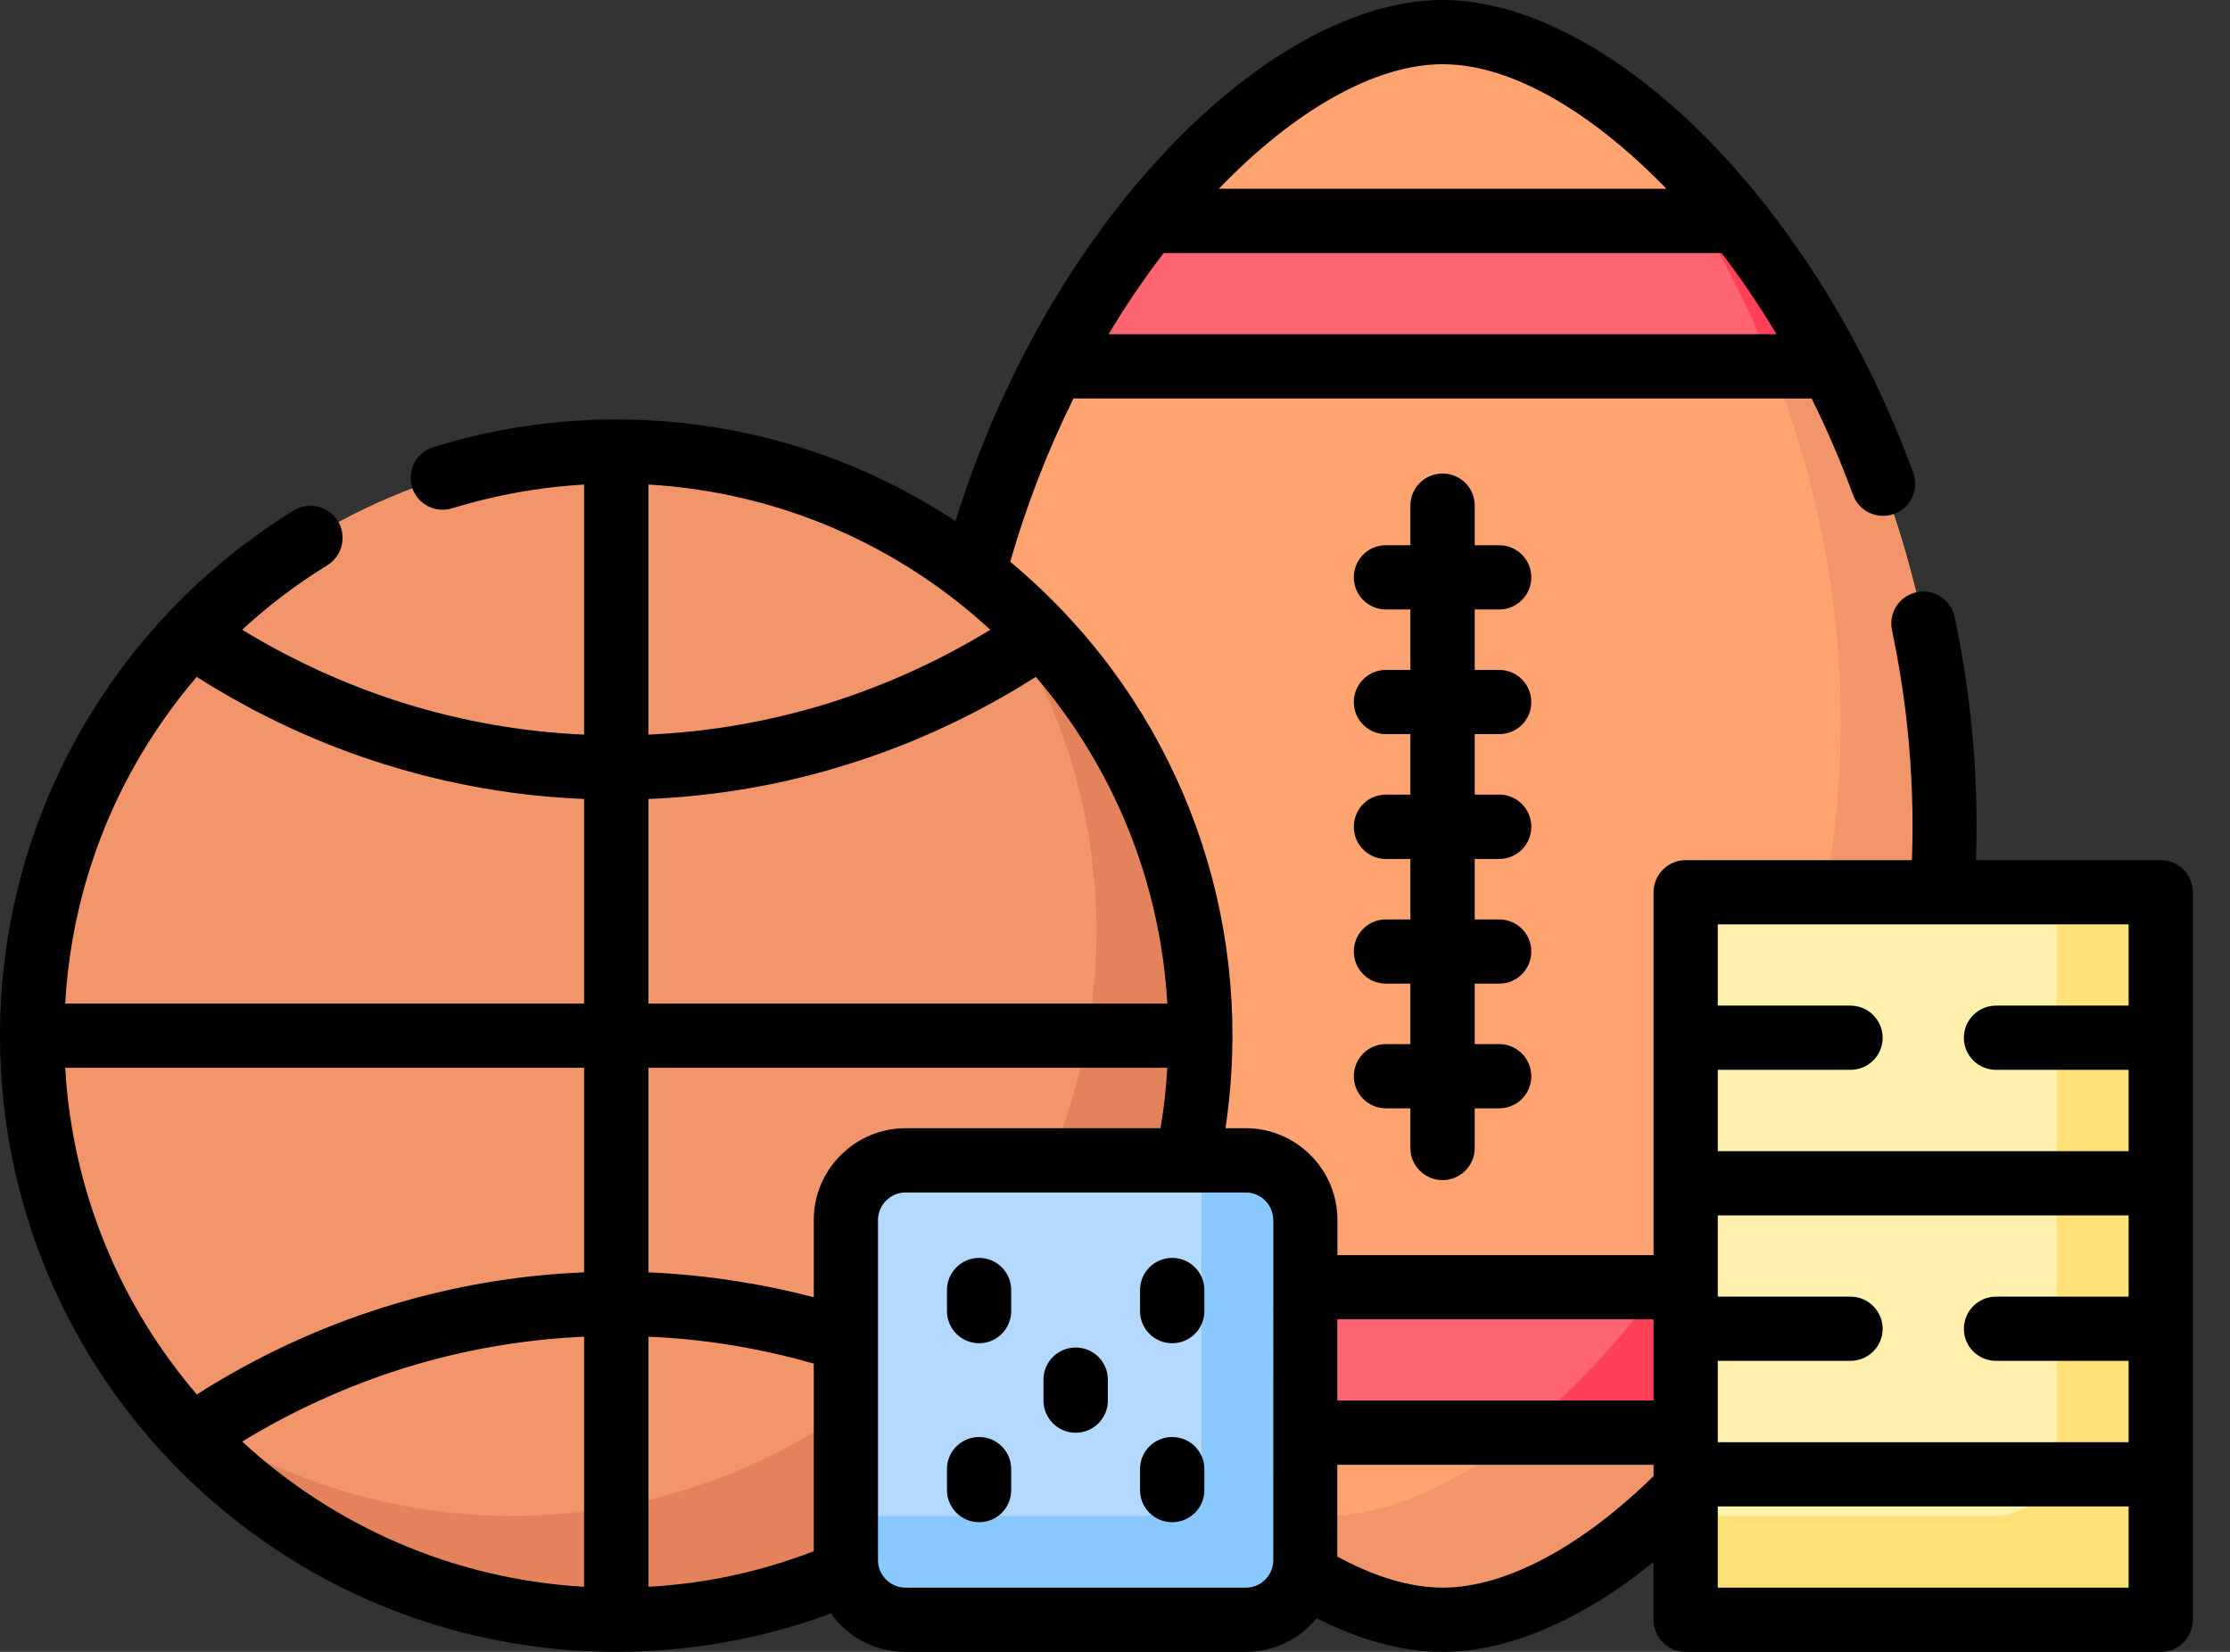 <svg width="54" height="40" viewBox="0 0 54 40" fill="none" xmlns="http://www.w3.org/2000/svg">
<rect x="0" y="0" width="54" height="40" fill="#333333" stroke="none"/>
<path fill-rule="evenodd" clip-rule="evenodd" d="M34.932 0.779C39.85 0.779 47.088 9.384 47.088 20C47.088 30.616 39.85 39.224 34.932 39.224C30.013 39.224 22.775 30.616 22.775 20C22.776 9.384 30.013 0.779 34.932 0.779Z" fill="#FFA471"/>
<path fill-rule="evenodd" clip-rule="evenodd" d="M39.027 2.378C43.096 5.342 47.088 12.118 47.088 20C47.088 30.616 39.85 39.224 34.932 39.224C32.98 39.224 30.663 37.866 28.579 35.57C29.793 36.305 30.995 36.708 32.086 36.708C37.136 36.708 44.572 28.1 44.572 17.484C44.572 11.357 42.093 5.898 39.027 2.378Z" fill="#F2956A"/>
<path fill-rule="evenodd" clip-rule="evenodd" d="M42.064 5.348H27.8C26.974 6.382 26.2 7.567 25.521 8.873H44.342C43.663 7.567 42.89 6.382 42.064 5.348ZM42.064 34.694H27.8C26.974 33.659 26.2 32.474 25.521 31.169H44.342C43.663 32.474 42.89 33.659 42.064 34.694Z" fill="#FF6471"/>
<path fill-rule="evenodd" clip-rule="evenodd" d="M42.064 34.694C42.89 33.659 43.663 32.474 44.342 31.169H40.156C39.127 32.589 37.995 33.782 36.846 34.694H42.032H42.064Z" fill="#FF4056"/>
<path fill-rule="evenodd" clip-rule="evenodd" d="M41.626 21.605H51.519C51.96 21.605 52.324 21.967 52.324 22.411V38.419C52.324 38.862 51.96 39.224 51.519 39.224H41.626C41.182 39.224 40.82 38.862 40.82 38.419V22.411C40.82 21.967 41.182 21.605 41.626 21.605Z" fill="#FFF0AD"/>
<path fill-rule="evenodd" clip-rule="evenodd" d="M14.923 39.224C22.714 39.224 29.067 32.871 29.067 25.08C29.067 17.289 22.714 10.933 14.923 10.933C7.132 10.933 0.779 17.289 0.779 25.08C0.779 32.871 7.132 39.224 14.923 39.224Z" fill="#F2956A"/>
<path fill-rule="evenodd" clip-rule="evenodd" d="M23.587 13.897C26.921 16.487 29.067 20.532 29.067 25.08C29.067 32.891 22.734 39.224 14.923 39.224C10.375 39.224 6.33 37.078 3.742 33.744C6.136 35.599 9.14 36.707 12.406 36.707C20.218 36.708 26.55 30.375 26.55 22.561C26.55 19.297 25.445 16.293 23.587 13.897Z" fill="#E4835B"/>
<path fill-rule="evenodd" clip-rule="evenodd" d="M31.61 37.784C31.61 38.574 30.96 39.224 30.169 39.224H21.926C21.132 39.224 20.485 38.574 20.485 37.784V29.54C20.485 28.747 21.132 28.1 21.926 28.1H30.169C30.96 28.1 31.61 28.746 31.61 29.54V37.784Z" fill="#B3DAFE"/>
<path fill-rule="evenodd" clip-rule="evenodd" d="M31.61 37.784C31.61 38.574 30.96 39.224 30.169 39.224H21.926C21.132 39.224 20.485 38.574 20.485 37.784V36.708H27.582C28.414 36.708 29.093 36.029 29.093 35.197V28.1H30.169C30.96 28.1 31.61 28.746 31.61 29.54V37.784Z" fill="#8AC9FE"/>
<path fill-rule="evenodd" clip-rule="evenodd" d="M49.808 21.605H51.519C51.96 21.605 52.324 21.967 52.324 22.411V38.419C52.324 38.862 51.96 39.224 51.519 39.224H41.626C41.182 39.224 40.82 38.862 40.82 38.419V36.708H48.296C49.126 36.708 49.807 36.028 49.807 35.196V21.605H49.808Z" fill="#FFE177"/>
<path fill-rule="evenodd" clip-rule="evenodd" d="M41.179 5.348C41.855 6.472 42.436 7.651 42.917 8.873H44.342C43.663 7.567 42.89 6.382 42.064 5.348H41.179Z" fill="#FF4056"/>
<path d="M20.121 39.068C19.421 39.33 18.692 39.538 17.936 39.694C16.945 39.897 15.935 39.999 14.923 40C10.951 40 7.179 38.439 4.372 35.631C1.67 32.93 0 29.199 0 25.08C0 22.528 0.647 20.035 1.89 17.81C3.139 15.579 4.936 13.704 7.112 12.362C7.476 12.139 7.956 12.253 8.182 12.618C8.405 12.982 8.291 13.462 7.926 13.688C7.19 14.14 6.499 14.662 5.865 15.249C7.094 16 8.41 16.597 9.784 17.028C11.198 17.468 12.664 17.724 14.144 17.789V11.733C13.726 11.757 13.315 11.8 12.909 11.862C12.245 11.962 11.59 12.112 10.948 12.309C10.54 12.436 10.104 12.206 9.978 11.798C9.855 11.386 10.084 10.954 10.493 10.828C11.207 10.607 11.936 10.437 12.677 10.325C13.42 10.213 14.171 10.156 14.923 10.157C17.851 10.157 20.691 11.004 23.137 12.618C24.087 9.575 25.645 6.612 27.747 4.195C30.04 1.564 32.677 0 34.932 0C36.96 0 39.294 1.264 41.408 3.431C43.599 5.677 45.257 8.529 46.33 11.448C46.477 11.851 46.271 12.297 45.868 12.444C45.465 12.591 45.019 12.386 44.872 11.983C44.58 11.188 44.245 10.408 43.869 9.649H25.995C25.366 10.918 24.854 12.241 24.463 13.603C24.815 13.896 25.153 14.205 25.477 14.529C28.843 17.895 30.384 22.619 29.675 27.32H30.169C30.781 27.32 31.334 27.57 31.736 27.973C31.942 28.178 32.106 28.423 32.218 28.692C32.329 28.96 32.386 29.249 32.386 29.54V30.392H40.041V21.605C40.041 21.176 40.391 20.829 40.821 20.829H46.297C46.339 19.768 46.297 18.677 46.189 17.625C46.104 16.83 45.979 16.04 45.815 15.258C45.727 14.838 45.995 14.426 46.415 14.341C46.835 14.253 47.247 14.523 47.332 14.941C47.509 15.776 47.642 16.62 47.732 17.469C47.85 18.595 47.885 19.697 47.85 20.829H52.324C52.426 20.829 52.527 20.849 52.621 20.888C52.716 20.927 52.801 20.984 52.873 21.056C52.945 21.128 53.002 21.214 53.041 21.308C53.08 21.402 53.1 21.503 53.1 21.605V39.224C53.1 39.326 53.08 39.427 53.041 39.521C53.002 39.615 52.945 39.701 52.873 39.773C52.801 39.845 52.715 39.902 52.621 39.941C52.527 39.98 52.426 40 52.324 40H40.821C40.391 40 40.041 39.653 40.041 39.224V37.822C39.436 38.316 38.821 38.73 38.21 39.062C37.084 39.674 35.97 40 34.932 40C33.87 40 32.824 39.662 31.886 39.186C31.463 39.7 30.837 40 30.169 40H21.926C21.634 40.001 21.346 39.944 21.077 39.832C20.808 39.721 20.564 39.557 20.359 39.35C20.271 39.263 20.192 39.169 20.121 39.068ZM33.559 14.758C33.13 14.758 32.783 14.408 32.783 13.979C32.783 13.55 33.13 13.203 33.559 13.203H34.153V12.242C34.153 11.812 34.503 11.466 34.932 11.466C35.361 11.466 35.711 11.812 35.711 12.242V13.203H36.305C36.734 13.203 37.081 13.55 37.081 13.979C37.081 14.408 36.734 14.758 36.305 14.758H35.711V16.222H36.305C36.734 16.222 37.081 16.572 37.081 17.001C37.081 17.431 36.734 17.777 36.305 17.777H35.711V19.241H36.305C36.734 19.241 37.081 19.591 37.081 20.021C37.081 20.45 36.734 20.8 36.305 20.8H35.711V22.264H36.305C36.407 22.264 36.508 22.284 36.602 22.323C36.696 22.362 36.782 22.419 36.854 22.491C36.926 22.563 36.983 22.648 37.022 22.743C37.061 22.837 37.081 22.938 37.081 23.04C37.081 23.469 36.734 23.819 36.305 23.819H35.711V25.283H36.305C36.734 25.283 37.081 25.633 37.081 26.062C37.081 26.491 36.734 26.838 36.305 26.838H35.711V27.8C35.711 28.229 35.361 28.576 34.932 28.576C34.503 28.576 34.153 28.229 34.153 27.8V26.838H33.559C33.457 26.838 33.356 26.818 33.262 26.779C33.168 26.74 33.082 26.683 33.01 26.611C32.938 26.539 32.881 26.453 32.842 26.359C32.803 26.265 32.783 26.164 32.783 26.062C32.783 25.633 33.13 25.283 33.559 25.283H34.153V23.819H33.559C33.13 23.819 32.783 23.469 32.783 23.04C32.783 22.938 32.803 22.837 32.842 22.743C32.881 22.648 32.938 22.563 33.01 22.491C33.082 22.419 33.168 22.362 33.262 22.323C33.356 22.284 33.457 22.264 33.559 22.264H34.153V20.8H33.559C33.13 20.8 32.783 20.45 32.783 20.021C32.783 19.591 33.13 19.241 33.559 19.241H34.153V17.777H33.559C33.13 17.777 32.783 17.431 32.783 17.001C32.783 16.572 33.13 16.222 33.559 16.222H34.153V14.758H33.559ZM32.383 33.914H40.041V31.948H32.383V33.914ZM32.383 35.47V37.692C33.153 38.11 34.047 38.445 34.932 38.445C35.714 38.445 36.575 38.186 37.469 37.701C38.318 37.24 39.192 36.578 40.041 35.743V35.47H32.383ZM30.834 29.54H30.831C30.831 29.358 30.757 29.193 30.637 29.073C30.516 28.952 30.351 28.876 30.169 28.876H21.926C21.743 28.876 21.579 28.952 21.458 29.073C21.338 29.193 21.261 29.358 21.261 29.54V37.783C21.261 37.966 21.338 38.13 21.458 38.251C21.52 38.312 21.592 38.361 21.672 38.395C21.753 38.428 21.839 38.445 21.926 38.445H30.169C30.256 38.445 30.342 38.428 30.422 38.395C30.502 38.361 30.575 38.312 30.637 38.251C30.76 38.127 30.833 37.96 30.833 37.783L30.834 29.54ZM43.019 8.093C42.599 7.391 42.152 6.732 41.688 6.127H28.179C27.696 6.756 27.251 7.413 26.844 8.093H43.019ZM40.353 4.571C39.03 3.199 36.94 1.555 34.932 1.555C33.306 1.555 31.348 2.666 29.514 4.571H40.353ZM25.268 33.406C25.268 32.977 25.618 32.63 26.048 32.63C26.477 32.63 26.827 32.977 26.827 33.406V33.914C26.827 34.017 26.807 34.118 26.767 34.213C26.728 34.307 26.671 34.393 26.599 34.466C26.526 34.538 26.44 34.595 26.346 34.634C26.251 34.674 26.15 34.694 26.048 34.694C25.945 34.694 25.844 34.674 25.749 34.635C25.655 34.595 25.569 34.538 25.497 34.466C25.424 34.393 25.367 34.307 25.328 34.213C25.288 34.118 25.268 34.017 25.268 33.914V33.406ZM27.606 35.573C27.606 35.143 27.955 34.797 28.385 34.797C28.814 34.797 29.164 35.144 29.164 35.573V36.084C29.164 36.513 28.814 36.86 28.385 36.86C27.955 36.86 27.606 36.513 27.606 36.084V35.573ZM22.931 31.239C22.931 30.81 23.281 30.46 23.71 30.46C24.14 30.46 24.486 30.81 24.486 31.239V31.748C24.486 32.177 24.139 32.527 23.71 32.527C23.281 32.527 22.931 32.177 22.931 31.748V31.239ZM27.606 31.239C27.606 30.81 27.955 30.46 28.385 30.46C28.814 30.46 29.164 30.81 29.164 31.239V31.748C29.164 32.177 28.814 32.527 28.385 32.527C27.955 32.527 27.606 32.177 27.606 31.748V31.239ZM22.931 35.573C22.931 35.143 23.281 34.797 23.71 34.797C24.14 34.797 24.486 35.144 24.486 35.573V36.084C24.486 36.513 24.139 36.86 23.71 36.86C23.281 36.86 22.931 36.513 22.931 36.084V35.573ZM28.102 27.32C28.185 26.836 28.24 26.347 28.267 25.856H15.702V30.81C16.425 30.842 17.145 30.913 17.86 31.028C18.486 31.125 19.103 31.254 19.706 31.413V29.54C19.706 29.249 19.764 28.96 19.875 28.691C19.988 28.422 20.152 28.178 20.359 27.973C20.564 27.766 20.808 27.602 21.077 27.49C21.346 27.378 21.634 27.32 21.926 27.32L28.102 27.32ZM19.706 33.021C19.022 32.824 18.326 32.669 17.622 32.559C16.986 32.458 16.345 32.394 15.702 32.368V38.424C16.36 38.386 17.004 38.304 17.628 38.175C18.336 38.028 19.031 37.823 19.706 37.563V33.021H19.706ZM4.763 16.39C4.188 17.063 3.68 17.791 3.246 18.562C2.287 20.276 1.696 22.223 1.579 24.301H14.144V19.347C12.506 19.281 10.884 18.999 9.319 18.509C7.706 18.007 6.177 17.289 4.763 16.39ZM1.579 25.856C1.752 28.87 2.922 31.613 4.766 33.767C6.177 32.868 7.706 32.151 9.319 31.648C10.884 31.158 12.506 30.876 14.144 30.81V25.856H1.579ZM5.865 34.908C8.07 36.94 10.957 38.239 14.144 38.424V32.368C12.664 32.433 11.198 32.689 9.784 33.129C8.41 33.56 7.094 34.157 5.865 34.908ZM15.702 11.733V17.789C17.183 17.724 18.649 17.468 20.065 17.028C21.438 16.597 22.753 16 23.981 15.249C21.773 13.215 18.883 11.918 15.702 11.733ZM25.083 16.39C23.669 17.289 22.14 18.007 20.526 18.509C18.962 19 17.34 19.281 15.702 19.347V24.301H28.267C28.094 21.285 26.924 18.542 25.083 16.39ZM51.545 24.351V22.384H41.596V24.351H44.81C45.239 24.351 45.589 24.701 45.589 25.13C45.589 25.559 45.239 25.906 44.81 25.906H41.596V27.876H51.545V25.906H48.335C47.903 25.906 47.556 25.559 47.556 25.13C47.556 24.701 47.903 24.351 48.335 24.351H51.545ZM44.81 31.398C45.239 31.398 45.589 31.748 45.589 32.177C45.589 32.606 45.239 32.953 44.81 32.953H41.596V34.923H51.545V32.953H48.335C47.903 32.953 47.556 32.606 47.556 32.177C47.556 31.748 47.903 31.398 48.335 31.398H51.545V29.431H41.596V31.398H44.81ZM51.545 36.478H41.596V38.445H51.545V36.478Z" fill="black"/>
</svg>
